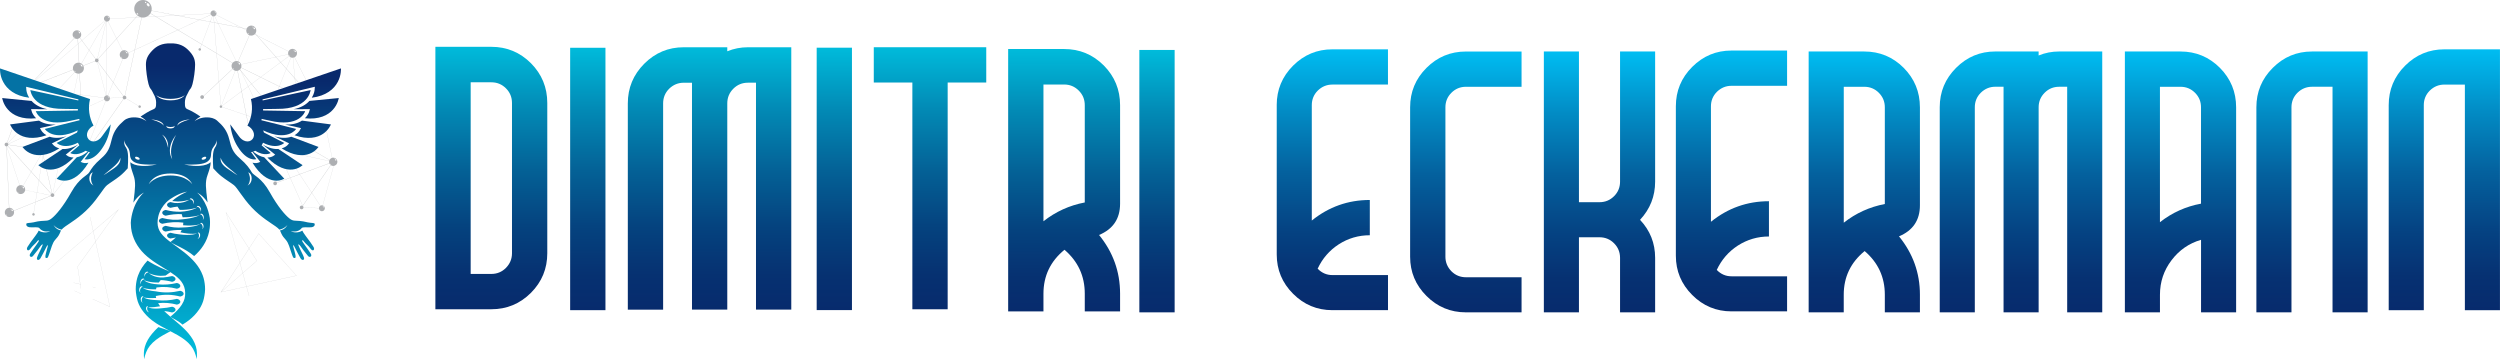 <svg width="242" height="35" viewBox="0 0 242 35" fill="none" xmlns="http://www.w3.org/2000/svg">
<path d="M9.252 27.831L8.977 27.771V27.784L9.249 27.843L9.252 27.831Z" fill="#ADAFB2"/>
<path d="M7.215 28.146V28.158L7.837 28.44V28.428L7.215 28.146Z" fill="#ADAFB2"/>
<path d="M11.492 20.264L9.027 22.362L8.731 21.017L8.719 21.02L9.017 22.371L4.605 26.124H4.623L9.019 22.383L9.24 23.386L7.507 25.804L7.506 25.806L7.766 27.506L7.118 27.364C7.119 27.369 7.12 27.372 7.122 27.377L7.768 27.518L7.837 27.971V27.895L7.78 27.521L7.837 27.533V27.521L7.778 27.509L7.518 25.809L9.244 23.401L10.632 29.693L8.979 28.945V28.958L10.627 29.703L10.645 29.699L9.253 23.388L11.464 20.303L11.492 20.264ZM9.25 23.373L9.03 22.375L11.427 20.335L9.25 23.373Z" fill="#ADAFB2"/>
<path d="M28.708 26.682L25.044 22.609L25.039 22.604L24.106 24.051L21.883 20.57L21.869 20.547L21.862 20.535L23.216 25.431L21.383 28.274L21.367 28.289L21.382 28.286L21.393 28.283L23.856 27.744L24.108 28.657C24.11 28.647 24.11 28.635 24.112 28.624L23.868 27.742L24.905 27.515C24.917 27.508 24.93 27.501 24.943 27.495L23.865 27.73L23.506 26.436L24.865 25.249L24.868 25.245L24.113 24.062L25.041 22.623L28.687 26.675L25.749 27.318H25.805L28.699 26.685L28.709 26.682H28.708ZM21.893 20.607L24.099 24.063L23.224 25.419L21.892 20.608L21.893 20.607ZM23.221 25.447L23.493 26.433L21.415 28.248L23.221 25.448V25.447ZM23.853 27.733L21.408 28.268L23.496 26.444L23.853 27.733ZM24.853 25.244L23.503 26.423L23.23 25.434L24.107 24.073L24.853 25.244Z" fill="#ADAFB2"/>
<path d="M24.94 27.495C24.928 27.502 24.915 27.509 24.902 27.516L25.802 27.319H25.746L24.94 27.496V27.495Z" fill="#ADAFB2"/>
<path d="M31.616 12.673C31.613 12.676 31.609 12.68 31.606 12.683L32.22 15.657L29.173 14.991C29.144 14.991 29.113 14.985 29.082 14.984L32.226 15.67L32.234 15.672L31.616 12.673Z" fill="#ADAFB2"/>
<path d="M31.202 20.043L32.407 15.681L32.397 15.678L31.191 20.04C31.181 20.038 31.173 20.037 31.164 20.037C31.141 20.037 31.12 20.043 31.102 20.054L28.654 16.324C28.65 16.325 28.646 16.326 28.642 16.327L31.092 20.06C31.064 20.08 31.045 20.113 31.042 20.149L29.377 20.075L27.706 16.336C27.701 16.335 27.696 16.334 27.691 16.333L29.368 20.083L29.37 20.086L31.041 20.16C31.042 20.228 31.096 20.283 31.165 20.283C31.233 20.283 31.287 20.227 31.287 20.16C31.287 20.105 31.251 20.06 31.202 20.043V20.043Z" fill="#ADAFB2"/>
<path d="M4.179 14.965C4.175 14.966 4.171 14.966 4.167 14.966L4.043 15.742C4.047 15.74 4.052 15.737 4.056 15.734L4.18 14.965H4.179Z" fill="#ADAFB2"/>
<path d="M5.625 16.253L5.057 18.942L3.588 18.637L3.986 16.154C3.983 16.152 3.979 16.15 3.975 16.148L3.577 18.635L2.162 18.342C2.163 18.335 2.163 18.328 2.163 18.322C2.163 18.279 2.141 18.241 2.107 18.219L3.972 14.984C3.967 14.984 3.963 14.985 3.958 14.985L2.097 18.213C2.08 18.204 2.06 18.199 2.041 18.199C2.029 18.199 2.018 18.201 2.007 18.204L0.607 14.039L2.377 13.215C2.372 13.213 2.366 13.212 2.361 13.21L0.626 14.017L1.688 12.887C1.688 12.887 1.682 12.883 1.679 12.88L0.596 14.031L0.594 14.034L1.996 18.207C1.951 18.226 1.918 18.27 1.918 18.322C1.918 18.389 1.973 18.444 2.041 18.444C2.097 18.444 2.146 18.405 2.159 18.352L3.575 18.645L3.256 20.631C3.251 20.631 3.248 20.629 3.243 20.629C3.175 20.629 3.12 20.684 3.12 20.753C3.12 20.822 3.175 20.875 3.243 20.875C3.311 20.875 3.366 20.82 3.366 20.753C3.366 20.693 3.324 20.644 3.268 20.632L3.586 18.648L5.054 18.953L5.05 18.972L6.237 17.464C6.232 17.464 6.228 17.463 6.223 17.463L5.071 18.925L5.636 16.249C5.632 16.251 5.627 16.252 5.623 16.254L5.625 16.253Z" fill="#ADAFB2"/>
<path d="M29.628 7.749C29.632 7.748 29.635 7.747 29.639 7.745L28.384 5.279C28.421 5.257 28.446 5.218 28.446 5.172C28.446 5.104 28.391 5.049 28.323 5.049C28.277 5.049 28.237 5.075 28.217 5.112L20.767 1.356C20.774 1.341 20.777 1.324 20.777 1.306C20.777 1.238 20.723 1.184 20.655 1.184C20.587 1.184 20.531 1.238 20.531 1.306L10.459 1.824C10.452 1.763 10.4 1.713 10.337 1.713C10.269 1.713 10.214 1.769 10.214 1.836C10.214 1.865 10.224 1.89 10.24 1.912L3.465 7.764C3.469 7.765 3.473 7.766 3.477 7.768L10.248 1.92C10.255 1.929 10.263 1.934 10.271 1.94L7.685 6.498L5.759 8.545C5.763 8.547 5.767 8.548 5.771 8.55L7.68 6.522L7.153 9.02C7.156 9.021 7.159 9.023 7.163 9.024L7.695 6.505L10.282 1.946C10.289 1.95 10.296 1.952 10.303 1.954L9.375 5.877L10.301 9.387C10.258 9.401 10.225 9.436 10.216 9.481L7.415 9.109C7.433 9.116 7.451 9.122 7.47 9.129L10.216 9.494C10.216 9.497 10.215 9.5 10.215 9.503C10.215 9.521 10.218 9.536 10.224 9.55L8.627 10.293C8.627 10.298 8.627 10.302 8.627 10.306L10.229 9.56C10.241 9.585 10.261 9.604 10.286 9.615L8.714 13.563C8.717 13.565 8.72 13.566 8.724 13.568L10.297 9.62C10.31 9.624 10.323 9.627 10.337 9.627C10.404 9.627 10.459 9.572 10.46 9.505L12.055 9.445L13.41 10.263C13.4 10.281 13.395 10.3 13.395 10.322C13.395 10.389 13.45 10.444 13.518 10.444C13.586 10.444 13.641 10.389 13.641 10.322C13.641 10.254 13.586 10.199 13.518 10.199C13.476 10.199 13.438 10.22 13.416 10.254L12.06 9.434H12.058L10.459 9.494C10.455 9.449 10.428 9.411 10.389 9.393L12.014 5.405C12.028 5.41 12.041 5.413 12.055 5.413C12.123 5.413 12.178 5.358 12.178 5.29C12.178 5.273 12.174 5.258 12.168 5.244L20.546 1.365C20.559 1.389 20.58 1.409 20.605 1.421L19.373 4.669C19.361 4.666 19.349 4.663 19.335 4.663C19.268 4.663 19.212 4.718 19.212 4.785C19.212 4.853 19.268 4.909 19.335 4.909C19.402 4.909 19.458 4.854 19.458 4.785C19.458 4.735 19.428 4.692 19.384 4.674L20.617 1.424C20.628 1.428 20.641 1.431 20.655 1.431H20.658L21.371 10.202C21.31 10.21 21.264 10.26 21.264 10.323C21.264 10.39 21.319 10.446 21.387 10.446C21.439 10.446 21.483 10.413 21.501 10.368L24.305 11.315C24.306 11.312 24.308 11.308 24.308 11.304L21.504 10.356C21.507 10.345 21.509 10.335 21.509 10.322C21.509 10.297 21.501 10.274 21.488 10.254L24.026 8.37L24.556 9.478C24.559 9.477 24.563 9.476 24.566 9.474L24.035 8.363L28.228 5.251C28.239 5.266 28.254 5.277 28.272 5.284L26.899 8.68C26.904 8.678 26.908 8.676 26.913 8.675L28.282 5.289C28.295 5.293 28.308 5.296 28.323 5.296C28.324 5.296 28.326 5.296 28.328 5.296L28.583 8.106C28.587 8.104 28.59 8.103 28.594 8.102L28.339 5.294C28.351 5.292 28.362 5.289 28.373 5.285L29.627 7.75L29.628 7.749ZM10.332 9.381C10.325 9.382 10.318 9.383 10.311 9.384L9.386 5.878L10.314 1.958C10.32 1.958 10.325 1.959 10.331 1.96V9.382L10.332 9.381ZM10.378 9.388C10.367 9.385 10.356 9.383 10.343 9.381V1.959C10.359 1.958 10.373 1.955 10.387 1.95L11.995 5.182C11.958 5.203 11.932 5.243 11.932 5.289C11.932 5.338 11.961 5.38 12.003 5.4L10.378 9.388ZM12.164 5.232C12.143 5.193 12.102 5.166 12.055 5.166C12.038 5.166 12.021 5.17 12.005 5.176L10.397 1.943C10.434 1.922 10.46 1.883 10.46 1.837L20.533 1.319C20.534 1.33 20.537 1.342 20.541 1.353L12.163 5.231L12.164 5.232ZM20.761 1.367L28.211 5.123C28.204 5.138 28.201 5.155 28.201 5.173C28.201 5.18 28.201 5.186 28.203 5.193L23.043 6.285L20.713 1.415C20.734 1.404 20.751 1.388 20.762 1.367H20.761ZM21.482 10.244C21.47 10.229 21.456 10.218 21.438 10.21L22.988 6.326L22.977 6.321L21.428 10.206C21.415 10.202 21.401 10.199 21.388 10.199C21.387 10.199 21.385 10.199 21.383 10.199L20.671 1.428C20.681 1.426 20.693 1.424 20.703 1.42L23.031 6.286L22.886 6.317L22.888 6.328L23.036 6.297L24.021 8.358L21.481 10.244L21.482 10.244ZM24.031 8.352L23.048 6.296L28.205 5.204C28.209 5.218 28.214 5.229 28.222 5.241L24.032 8.352H24.031Z" fill="#ADAFB2"/>
<path d="M28.318 4.729C28.08 4.729 27.887 4.921 27.887 5.16C27.887 5.398 28.079 5.59 28.318 5.59C28.556 5.59 28.749 5.397 28.749 5.16C28.749 4.922 28.555 4.729 28.318 4.729ZM28.03 5.429C27.983 5.377 28.021 5.341 28.069 5.394C28.116 5.448 28.076 5.48 28.03 5.429ZM28.432 4.875C28.395 4.849 28.424 4.796 28.469 4.826C28.504 4.85 28.469 4.899 28.432 4.875ZM28.532 5.006C28.445 4.903 28.547 4.828 28.617 4.931C28.69 5.034 28.6 5.085 28.532 5.006Z" fill="#ADAFB2"/>
<path d="M12.021 4.86C11.783 4.86 11.59 5.053 11.59 5.291C11.59 5.53 11.783 5.722 12.021 5.722C12.259 5.722 12.452 5.529 12.452 5.291C12.452 5.054 12.259 4.86 12.021 4.86ZM11.733 5.561C11.686 5.508 11.725 5.472 11.771 5.525C11.818 5.579 11.778 5.612 11.733 5.561ZM12.134 5.006C12.096 4.981 12.127 4.927 12.172 4.958C12.207 4.982 12.172 5.032 12.134 5.006ZM12.235 5.138C12.146 5.035 12.249 4.96 12.32 5.062C12.392 5.166 12.303 5.216 12.235 5.138Z" fill="#ADAFB2"/>
<path d="M2.005 17.924C1.768 17.924 1.574 18.116 1.574 18.355C1.574 18.593 1.767 18.784 2.005 18.784C2.244 18.784 2.436 18.591 2.436 18.355C2.436 18.118 2.243 17.924 2.005 17.924ZM1.717 18.624C1.67 18.571 1.709 18.535 1.756 18.589C1.803 18.643 1.763 18.675 1.717 18.624ZM2.119 18.069C2.081 18.044 2.111 17.99 2.157 18.021C2.192 18.044 2.157 18.094 2.119 18.069ZM2.219 18.201C2.131 18.098 2.234 18.022 2.304 18.125C2.376 18.228 2.287 18.279 2.219 18.201Z" fill="#ADAFB2"/>
<path d="M31.156 19.87C30.997 19.87 30.867 19.999 30.867 20.16C30.867 20.32 30.997 20.449 31.156 20.449C31.315 20.449 31.446 20.319 31.446 20.16C31.446 20 31.316 19.87 31.156 19.87ZM30.963 20.341C30.932 20.305 30.958 20.28 30.989 20.317C31.021 20.353 30.994 20.375 30.963 20.341ZM31.233 19.967C31.207 19.95 31.228 19.914 31.259 19.935C31.282 19.951 31.259 19.985 31.233 19.967ZM31.301 20.056C31.241 19.987 31.31 19.936 31.358 20.005C31.407 20.075 31.347 20.11 31.301 20.056Z" fill="#ADAFB2"/>
<path d="M20.668 1.01C20.509 1.01 20.379 1.139 20.379 1.299C20.379 1.459 20.509 1.588 20.668 1.588C20.828 1.588 20.959 1.459 20.959 1.299C20.959 1.139 20.829 1.01 20.668 1.01ZM20.475 1.481C20.444 1.445 20.469 1.42 20.501 1.457C20.532 1.493 20.506 1.515 20.475 1.481ZM20.745 1.108C20.72 1.091 20.739 1.054 20.771 1.076C20.794 1.091 20.771 1.125 20.745 1.108ZM20.812 1.197C20.753 1.127 20.823 1.078 20.87 1.146C20.918 1.215 20.858 1.25 20.812 1.197Z" fill="#ADAFB2"/>
<path d="M10.352 1.511C10.192 1.511 10.062 1.641 10.062 1.801C10.062 1.961 10.192 2.091 10.352 2.091C10.512 2.091 10.642 1.961 10.642 1.801C10.642 1.641 10.512 1.511 10.352 1.511ZM10.158 1.983C10.127 1.948 10.152 1.922 10.184 1.958C10.216 1.994 10.189 2.016 10.158 1.983ZM10.428 1.61C10.403 1.592 10.423 1.556 10.454 1.577C10.477 1.593 10.454 1.626 10.428 1.61ZM10.496 1.698C10.437 1.629 10.505 1.578 10.553 1.646C10.601 1.716 10.542 1.751 10.496 1.698Z" fill="#ADAFB2"/>
<path d="M10.352 9.81C10.512 9.81 10.642 9.68 10.642 9.52C10.642 9.36 10.512 9.23 10.352 9.23C10.192 9.23 10.062 9.36 10.062 9.52C10.062 9.68 10.192 9.81 10.352 9.81ZM10.553 9.366C10.601 9.436 10.542 9.47 10.496 9.417C10.437 9.348 10.505 9.298 10.553 9.366ZM10.454 9.296C10.477 9.312 10.454 9.345 10.429 9.328C10.404 9.312 10.424 9.275 10.454 9.296ZM10.184 9.677C10.216 9.713 10.189 9.736 10.158 9.701C10.127 9.666 10.152 9.642 10.184 9.677Z" fill="#ADAFB2"/>
<path d="M32.225 15.501C32.163 15.501 32.107 15.533 32.075 15.582L30.428 14.629C30.423 14.633 30.417 14.638 30.411 14.642L32.066 15.599C32.054 15.623 32.046 15.651 32.046 15.68C32.046 15.698 32.049 15.716 32.054 15.732L26.794 17.675C26.777 17.64 26.75 17.611 26.715 17.594L26.789 17.464H26.767L26.696 17.586C26.677 17.579 26.655 17.574 26.633 17.574C26.534 17.574 26.453 17.654 26.453 17.753C26.453 17.853 26.534 17.933 26.633 17.933C26.732 17.933 26.812 17.853 26.812 17.753C26.812 17.732 26.808 17.712 26.801 17.693L32.06 15.751C32.072 15.779 32.091 15.803 32.115 15.821L29.289 19.928C29.261 19.912 29.23 19.901 29.196 19.901C29.096 19.901 29.016 19.982 29.016 20.08C29.016 20.179 29.096 20.26 29.196 20.26C29.295 20.26 29.375 20.18 29.375 20.08C29.375 20.023 29.348 19.972 29.305 19.94L32.131 15.833C32.158 15.849 32.19 15.859 32.224 15.859C32.323 15.859 32.404 15.779 32.404 15.68C32.404 15.581 32.323 15.501 32.224 15.501L32.225 15.501Z" fill="#ADAFB2"/>
<path d="M5.028 18.719C5.004 18.726 4.983 18.737 4.965 18.752L0.752 14.114C0.776 14.089 0.793 14.058 0.8 14.023L2.2 14.223C2.191 14.212 2.187 14.206 2.184 14.201L0.802 14.003C0.802 13.998 0.803 13.993 0.803 13.988C0.803 13.913 0.759 13.85 0.695 13.823L1.211 12.416C1.206 12.41 1.201 12.403 1.197 12.397L0.677 13.817C0.66 13.812 0.642 13.808 0.624 13.808C0.526 13.808 0.445 13.889 0.445 13.988C0.445 14.087 0.525 14.166 0.622 14.167L0.885 20.395C0.794 20.404 0.722 20.479 0.722 20.573C0.722 20.672 0.803 20.752 0.902 20.752C1.001 20.752 1.081 20.672 1.081 20.573C1.081 20.553 1.077 20.533 1.071 20.515L4.916 18.967C4.945 19.027 5.007 19.07 5.079 19.07C5.177 19.07 5.259 18.989 5.259 18.891C5.259 18.792 5.178 18.712 5.079 18.712C5.068 18.712 5.058 18.713 5.048 18.715L4.494 16.349C4.488 16.348 4.481 16.348 4.474 16.346L5.029 18.719H5.028ZM4.898 18.89C4.898 18.911 4.902 18.93 4.908 18.948L1.063 20.498C1.034 20.436 0.974 20.395 0.903 20.394L0.641 14.166C0.677 14.163 0.709 14.149 0.736 14.127L4.949 18.765C4.917 18.798 4.897 18.842 4.897 18.891L4.898 18.89Z" fill="#ADAFB2"/>
<path d="M4.172 14.966C4.165 14.967 4.159 14.967 4.152 14.968L4.295 15.576C4.3 15.572 4.306 15.568 4.312 15.564L4.172 14.966Z" fill="#ADAFB2"/>
<path d="M24.373 3.059C24.416 3.059 24.454 3.044 24.484 3.02L28.896 7.999C28.902 7.997 28.909 7.994 28.916 7.992L24.498 3.008C24.531 2.975 24.552 2.93 24.552 2.881C24.552 2.782 24.472 2.701 24.372 2.701C24.288 2.701 24.218 2.759 24.198 2.838L14.062 0.911C14.063 0.903 14.064 0.895 14.064 0.887C14.064 0.787 13.984 0.708 13.885 0.708C13.786 0.708 13.706 0.787 13.706 0.887C13.706 0.936 13.726 0.98 13.758 1.013L9.48 5.709C9.449 5.684 9.409 5.669 9.366 5.669C9.329 5.669 9.296 5.68 9.267 5.699L7.622 3.501C7.662 3.468 7.687 3.419 7.687 3.363C7.687 3.264 7.607 3.184 7.508 3.184C7.41 3.184 7.329 3.264 7.329 3.363C7.329 3.411 7.348 3.454 7.378 3.486L3.348 7.724C3.355 7.726 3.361 7.729 3.368 7.731L7.392 3.499C7.423 3.526 7.464 3.542 7.508 3.542L7.653 6.327C7.57 6.343 7.508 6.415 7.508 6.503C7.508 6.523 7.512 6.543 7.518 6.56L3.989 7.943C3.998 7.946 4.008 7.95 4.018 7.953L7.525 6.578C7.551 6.635 7.607 6.675 7.671 6.68L7.805 9.243C7.812 9.246 7.819 9.248 7.825 9.25L7.69 6.681C7.788 6.679 7.866 6.599 7.866 6.502C7.866 6.483 7.863 6.465 7.857 6.448L9.203 5.921C9.231 5.982 9.293 6.026 9.366 6.026C9.402 6.026 9.437 6.014 9.465 5.996L11.938 9.301C11.899 9.334 11.873 9.383 11.873 9.438C11.873 9.494 11.9 9.546 11.942 9.579L9.09 13.657C9.098 13.657 9.107 13.655 9.115 13.655L11.958 9.59C11.985 9.608 12.017 9.618 12.052 9.618C12.151 9.618 12.231 9.538 12.231 9.438C12.231 9.356 12.175 9.287 12.099 9.266L13.856 1.062C13.866 1.063 13.874 1.064 13.884 1.064C13.946 1.064 14 1.033 14.032 0.986L22.726 6.238C22.712 6.264 22.704 6.291 22.704 6.322C22.704 6.366 22.721 6.405 22.747 6.437L19.706 9.283C19.673 9.242 19.623 9.216 19.568 9.216C19.469 9.216 19.388 9.296 19.388 9.396C19.388 9.495 19.469 9.575 19.568 9.575C19.667 9.575 19.748 9.495 19.748 9.396C19.748 9.359 19.737 9.326 19.718 9.298L22.761 6.451C22.793 6.482 22.837 6.501 22.885 6.501C22.894 6.501 22.903 6.499 22.911 6.498L24.019 12.05C24.024 12.041 24.029 12.031 24.034 12.022L22.929 6.495C22.951 6.489 22.972 6.48 22.99 6.467L25.24 9.242C25.247 9.24 25.253 9.238 25.26 9.236L23.005 6.454C23.019 6.441 23.031 6.426 23.041 6.409L27.338 8.527C27.346 8.525 27.355 8.521 27.364 8.519L23.05 6.392C23.059 6.37 23.064 6.347 23.064 6.322C23.064 6.251 23.024 6.191 22.964 6.161L24.31 3.046C24.33 3.053 24.351 3.057 24.372 3.057L24.373 3.059ZM9.188 5.847C9.188 5.867 9.193 5.885 9.198 5.903L7.853 6.43C7.825 6.367 7.762 6.323 7.689 6.323C7.684 6.323 7.679 6.324 7.674 6.324L7.529 3.541C7.558 3.537 7.586 3.527 7.609 3.512L9.253 5.71C9.214 5.743 9.188 5.792 9.188 5.847ZM12.082 9.263C12.073 9.262 12.064 9.26 12.054 9.26C12.017 9.26 11.983 9.271 11.954 9.29L9.482 5.984C9.521 5.951 9.547 5.902 9.547 5.847C9.547 5.798 9.527 5.753 9.494 5.721L13.773 1.024C13.792 1.04 13.814 1.052 13.839 1.058L12.081 9.263H12.082ZM22.948 6.156C22.929 6.149 22.908 6.143 22.886 6.143C22.825 6.143 22.77 6.175 22.738 6.223L14.045 0.97C14.052 0.957 14.057 0.943 14.061 0.928L24.197 2.856C24.195 2.864 24.194 2.871 24.194 2.879C24.194 2.95 24.235 3.01 24.294 3.04L22.949 6.156H22.948Z" fill="#ADAFB2"/>
<path d="M13.841 0C13.372 0 12.992 0.38 12.992 0.848C12.992 1.316 13.372 1.696 13.841 1.696C14.309 1.696 14.688 1.316 14.688 0.848C14.688 0.379 14.309 0 13.841 0ZM13.274 1.379C13.181 1.276 13.257 1.204 13.349 1.31C13.441 1.416 13.363 1.479 13.274 1.379ZM14.065 0.287C13.99 0.236 14.049 0.131 14.139 0.192C14.207 0.239 14.139 0.338 14.065 0.287ZM14.262 0.547C14.089 0.344 14.29 0.197 14.429 0.397C14.571 0.602 14.396 0.702 14.262 0.547Z" fill="#ADAFB2"/>
<path d="M24.323 2.478C24.056 2.478 23.84 2.695 23.84 2.962C23.84 3.23 24.056 3.446 24.323 3.446C24.59 3.446 24.807 3.229 24.807 2.962C24.807 2.695 24.59 2.478 24.323 2.478ZM24 3.265C23.948 3.206 23.991 3.165 24.043 3.225C24.096 3.285 24.051 3.322 24 3.265ZM24.451 2.642C24.408 2.613 24.442 2.553 24.494 2.588C24.533 2.614 24.494 2.67 24.451 2.642ZM24.564 2.789C24.465 2.674 24.58 2.589 24.659 2.705C24.741 2.821 24.641 2.878 24.564 2.789Z" fill="#ADAFB2"/>
<path d="M22.892 6.864C23.156 6.864 23.37 6.65 23.37 6.385C23.37 6.121 23.156 5.908 22.892 5.908C22.628 5.908 22.414 6.122 22.414 6.385C22.414 6.649 22.628 6.864 22.892 6.864ZM23.224 6.132C23.304 6.247 23.204 6.304 23.13 6.215C23.032 6.101 23.146 6.018 23.224 6.132ZM23.06 6.017C23.099 6.042 23.06 6.099 23.019 6.07C22.977 6.042 23.01 5.982 23.06 6.017ZM22.615 6.646C22.667 6.706 22.623 6.742 22.573 6.686C22.521 6.628 22.562 6.587 22.615 6.646Z" fill="#ADAFB2"/>
<path d="M32.258 15.263C32.037 15.263 31.859 15.441 31.859 15.662C31.859 15.883 32.037 16.061 32.258 16.061C32.479 16.061 32.657 15.882 32.657 15.662C32.657 15.442 32.478 15.263 32.258 15.263ZM31.991 15.911C31.948 15.862 31.983 15.829 32.027 15.878C32.07 15.928 32.033 15.958 31.991 15.911ZM32.363 15.398C32.328 15.374 32.356 15.325 32.398 15.354C32.431 15.376 32.398 15.422 32.363 15.398ZM32.456 15.519C32.375 15.424 32.469 15.355 32.535 15.449C32.601 15.546 32.519 15.593 32.456 15.519Z" fill="#ADAFB2"/>
<path d="M7.591 7.13C7.885 7.13 8.123 6.893 8.123 6.598C8.123 6.304 7.885 6.067 7.591 6.067C7.297 6.067 7.059 6.305 7.059 6.598C7.059 6.891 7.297 7.13 7.591 7.13ZM7.959 6.315C8.048 6.443 7.938 6.507 7.855 6.409C7.745 6.282 7.872 6.189 7.959 6.315ZM7.778 6.187C7.821 6.216 7.778 6.279 7.731 6.247C7.685 6.215 7.722 6.149 7.778 6.187ZM7.283 6.887C7.34 6.954 7.291 6.994 7.235 6.931C7.177 6.866 7.225 6.821 7.283 6.887Z" fill="#ADAFB2"/>
<path d="M7.445 2.933C7.215 2.933 7.027 3.119 7.027 3.35C7.027 3.58 7.214 3.767 7.445 3.767C7.676 3.767 7.862 3.58 7.862 3.35C7.862 3.119 7.675 2.933 7.445 2.933ZM7.166 3.611C7.121 3.56 7.158 3.525 7.203 3.577C7.249 3.629 7.21 3.66 7.166 3.611ZM7.555 3.074C7.519 3.049 7.548 2.998 7.592 3.027C7.626 3.05 7.592 3.098 7.555 3.074ZM7.652 3.201C7.567 3.101 7.666 3.029 7.734 3.128C7.804 3.228 7.718 3.277 7.652 3.201Z" fill="#ADAFB2"/>
<path d="M0.913 20.112C0.666 20.112 0.465 20.313 0.465 20.56C0.465 20.807 0.666 21.009 0.913 21.009C1.161 21.009 1.361 20.808 1.361 20.56C1.361 20.312 1.161 20.112 0.913 20.112ZM0.614 20.841C0.565 20.786 0.605 20.748 0.654 20.804C0.703 20.86 0.661 20.893 0.614 20.841ZM1.031 20.264C0.992 20.238 1.024 20.182 1.071 20.215C1.107 20.239 1.071 20.291 1.031 20.264ZM1.136 20.4C1.044 20.293 1.151 20.215 1.224 20.322C1.299 20.43 1.207 20.483 1.136 20.4Z" fill="#ADAFB2"/>
<path d="M24.508 14.677C24.578 14.656 24.648 14.629 24.717 14.596C25.642 15.184 26.212 14.808 26.201 14.812C25.909 14.565 25.617 14.318 25.325 14.071C25.381 13.989 25.428 13.904 25.467 13.816C26.84 14.524 27.531 13.831 27.513 13.834C26.858 13.499 26.204 13.164 25.55 12.827C25.531 12.756 25.506 12.687 25.477 12.62C27.817 13.749 28.689 12.497 28.658 12.478C27.54 12.198 26.42 11.918 25.302 11.638C25.314 11.595 25.324 11.553 25.335 11.51C25.748 11.6 26.034 11.662 26.108 11.678C27.488 12.011 28.377 11.829 28.89 11.508C29.389 11.207 29.537 10.776 29.543 10.762C28.182 10.739 26.821 10.717 25.46 10.694C25.463 10.65 25.466 10.606 25.468 10.561C26.21 10.55 26.765 10.541 26.862 10.54C28.293 10.552 29.139 10.139 29.578 9.672C30.011 9.229 30.064 8.735 30.067 8.72C28.52 9.054 26.974 9.389 25.427 9.723C25.423 9.689 25.418 9.656 25.412 9.622C27.101 9.214 28.789 8.807 30.477 8.399C30.471 8.507 30.463 8.614 30.452 8.72C30.449 8.751 30.416 9.077 30.182 9.458C31.569 9.289 32.338 8.615 32.69 7.94C33.054 7.272 33.002 6.605 33.003 6.622C30.447 7.493 24.515 9.514 24.291 9.59C24.508 10.481 24.371 11.393 23.951 12.157C24.51 12.446 24.773 13.059 24.442 13.466C24.109 13.87 23.476 13.708 23.118 13.174C22.84 12.794 22.563 12.414 22.285 12.034C22.384 12.883 22.651 13.638 22.996 14.176C23.936 15.715 24.831 15.413 24.811 15.408C24.641 15.179 24.471 14.95 24.301 14.722C24.345 14.715 24.39 14.707 24.434 14.697C24.688 15.02 24.941 15.345 25.195 15.67C25.129 15.697 25.063 15.724 24.996 15.75C24.98 15.755 24.771 15.833 24.442 15.752C25.17 16.957 25.944 17.395 26.534 17.473C27.106 17.557 27.506 17.304 27.52 17.297C26.871 16.606 26.222 15.915 25.572 15.224C25.271 15.168 24.908 15.008 24.507 14.677H24.508Z" fill="url(#paint0_linear_5234_6846)"/>
<path d="M28.406 10.574C28.939 10.57 29.471 10.566 30.003 10.563C29.976 10.657 29.947 10.751 29.917 10.844C29.908 10.87 29.813 11.155 29.514 11.447C30.887 11.597 31.757 11.15 32.23 10.614C32.712 10.087 32.797 9.474 32.795 9.49C31.847 9.584 30.898 9.677 29.95 9.77C29.641 10.115 29.145 10.431 28.406 10.574Z" fill="url(#paint1_linear_5234_6846)"/>
<path d="M29.23 11.675C28.868 11.917 28.332 12.091 27.594 12.053C28.108 12.168 28.623 12.285 29.137 12.401C29.094 12.48 29.049 12.559 29.004 12.636C28.99 12.658 28.848 12.895 28.51 13.092C29.805 13.548 30.723 13.333 31.279 12.948C31.84 12.572 32.038 12.028 32.033 12.044C31.099 11.921 30.165 11.798 29.231 11.675H29.23Z" fill="url(#paint2_linear_5234_6846)"/>
<path d="M26.562 13.19C27.037 13.419 27.511 13.648 27.984 13.877C27.929 13.941 27.873 14.002 27.817 14.062C27.8 14.08 27.623 14.264 27.268 14.365C28.428 15.105 29.344 15.12 29.945 14.891C30.549 14.672 30.837 14.209 30.83 14.224C29.953 13.894 29.075 13.564 28.197 13.235C27.806 13.371 27.264 13.403 26.562 13.19Z" fill="url(#paint3_linear_5234_6846)"/>
<path d="M25.403 13.973C25.815 14.305 26.227 14.637 26.638 14.97C26.576 15.015 26.512 15.059 26.449 15.102C26.432 15.113 26.234 15.245 25.882 15.252C26.851 16.245 27.718 16.48 28.33 16.407C28.924 16.346 29.279 15.996 29.29 15.986C28.509 15.464 27.727 14.943 26.945 14.422C26.551 14.453 26.031 14.348 25.402 13.973L25.403 13.973Z" fill="url(#paint4_linear_5234_6846)"/>
<path d="M8.497 14.677C8.426 14.656 8.356 14.629 8.288 14.596C7.363 15.185 6.792 14.808 6.803 14.812C7.095 14.565 7.387 14.318 7.679 14.071C7.624 13.989 7.576 13.904 7.538 13.816C6.165 14.525 5.475 13.832 5.492 13.835C6.146 13.499 6.801 13.164 7.455 12.828C7.473 12.757 7.498 12.687 7.528 12.62C5.188 13.75 4.316 12.497 4.346 12.478C5.465 12.199 6.584 11.919 7.703 11.638C7.691 11.595 7.681 11.553 7.67 11.511C7.257 11.6 6.971 11.662 6.896 11.678C5.517 12.012 4.627 11.829 4.115 11.508C3.615 11.207 3.468 10.776 3.462 10.762C4.823 10.739 6.183 10.717 7.545 10.695C7.542 10.65 7.539 10.606 7.538 10.561C6.795 10.55 6.241 10.542 6.143 10.54C4.712 10.552 3.867 10.139 3.427 9.673C2.994 9.23 2.94 8.736 2.938 8.72C4.485 9.054 6.032 9.389 7.578 9.723C7.583 9.69 7.588 9.656 7.593 9.622C5.904 9.215 4.216 8.807 2.528 8.399C2.535 8.507 2.542 8.614 2.553 8.72C2.556 8.751 2.589 9.077 2.824 9.459C1.436 9.29 0.668 8.615 0.315 7.94C-0.049 7.273 0.003 6.605 0.002 6.622C2.558 7.493 8.49 9.514 8.714 9.59C8.497 10.481 8.634 11.393 9.053 12.158C8.494 12.446 8.232 13.059 8.562 13.466C8.895 13.871 9.529 13.708 9.886 13.174C10.164 12.794 10.441 12.414 10.719 12.034C10.62 12.884 10.353 13.638 10.008 14.176C9.068 15.715 8.173 15.413 8.193 15.408C8.363 15.18 8.533 14.95 8.703 14.722C8.658 14.716 8.613 14.707 8.569 14.697C8.316 15.021 8.062 15.346 7.809 15.67C7.875 15.697 7.941 15.724 8.008 15.75C8.024 15.755 8.232 15.834 8.561 15.752C7.833 16.958 7.06 17.396 6.468 17.473C5.897 17.557 5.497 17.305 5.484 17.298C6.133 16.607 6.782 15.915 7.431 15.224C7.732 15.168 8.095 15.009 8.496 14.677H8.497Z" fill="url(#paint5_linear_5234_6846)"/>
<path d="M4.601 10.574C4.068 10.57 3.536 10.567 3.003 10.563C3.031 10.657 3.06 10.751 3.09 10.844C3.099 10.871 3.194 11.156 3.492 11.448C2.119 11.597 1.249 11.15 0.776 10.614C0.295 10.088 0.209 9.474 0.211 9.491C1.159 9.584 2.108 9.677 3.057 9.771C3.366 10.116 3.861 10.431 4.601 10.574Z" fill="url(#paint6_linear_5234_6846)"/>
<path d="M3.775 11.675C4.138 11.917 4.674 12.091 5.412 12.053C4.898 12.169 4.383 12.285 3.869 12.401C3.913 12.481 3.957 12.559 4.002 12.636C4.016 12.659 4.158 12.896 4.496 13.093C3.201 13.548 2.283 13.333 1.727 12.948C1.166 12.572 0.967 12.028 0.973 12.044C1.907 11.921 2.841 11.798 3.775 11.675Z" fill="url(#paint7_linear_5234_6846)"/>
<path d="M6.443 13.19C5.969 13.419 5.496 13.648 5.021 13.878C5.076 13.941 5.133 14.002 5.189 14.062C5.206 14.08 5.383 14.264 5.738 14.366C4.578 15.105 3.662 15.12 3.061 14.891C2.457 14.672 2.168 14.21 2.176 14.225C3.054 13.895 3.932 13.565 4.809 13.235C5.199 13.371 5.742 13.404 6.443 13.19Z" fill="url(#paint8_linear_5234_6846)"/>
<path d="M7.599 13.973C7.187 14.305 6.775 14.638 6.364 14.97C6.426 15.016 6.489 15.059 6.553 15.102C6.57 15.114 6.768 15.245 7.12 15.252C6.151 16.245 5.284 16.48 4.672 16.407C4.078 16.346 3.723 15.996 3.711 15.986C4.493 15.464 5.274 14.943 6.056 14.422C6.45 14.454 6.971 14.349 7.599 13.974V13.973Z" fill="url(#paint9_linear_5234_6846)"/>
<path d="M30.012 21.559C29.617 21.517 29.551 21.439 29.036 21.391C28.521 21.343 28.366 21.428 27.995 21.128C27.624 20.829 26.917 20.051 26.116 18.614C25.313 17.178 24.559 17.011 24.368 16.675C24.176 16.34 23.889 15.909 23.207 15.323C22.524 14.736 22.39 14.29 22.186 13.464C21.983 12.638 21.561 12.15 21.011 11.672C20.46 11.194 19.556 11.409 19.556 11.409C19.111 11.503 18.824 11.746 18.824 11.746C18.824 11.746 19.032 11.474 19.405 11.288C19.292 11.207 19.103 11.08 18.79 10.894C18.574 10.766 18.371 10.668 18.197 10.593C18.197 10.593 18.169 10.581 18.155 10.575C17.968 10.491 17.886 10.405 17.898 9.912C17.91 9.385 18.155 9.122 18.263 8.858C18.371 8.595 18.503 8.643 18.634 8.14C18.766 7.637 18.886 6.799 18.886 6.261C18.886 5.723 18.712 5.357 18.281 4.902C17.85 4.447 17.322 4.175 16.506 4.2C15.689 4.176 15.161 4.447 14.73 4.902C14.299 5.357 14.125 5.722 14.125 6.261C14.125 6.8 14.245 7.637 14.377 8.14C14.508 8.643 14.64 8.595 14.748 8.858C14.856 9.122 15.101 9.385 15.113 9.912C15.124 10.405 15.042 10.49 14.855 10.575C14.842 10.581 14.813 10.593 14.813 10.593C14.639 10.668 14.437 10.765 14.221 10.894C13.908 11.08 13.718 11.207 13.606 11.288C13.979 11.474 14.187 11.746 14.187 11.746C14.187 11.746 13.899 11.503 13.455 11.409C13.455 11.409 12.55 11.193 12 11.672C11.449 12.15 11.028 12.639 10.824 13.464C10.621 14.29 10.486 14.736 9.804 15.323C9.121 15.909 8.834 16.34 8.643 16.675C8.451 17.011 7.697 17.178 6.895 18.614C6.093 20.051 5.387 20.829 5.016 21.128C4.645 21.428 4.49 21.343 3.975 21.391C3.46 21.439 3.394 21.517 2.999 21.559C2.604 21.601 2.532 21.589 2.544 21.745C2.556 21.901 2.712 22.032 3.149 22.008C3.586 21.985 3.753 22.021 3.795 22.063C3.796 22.064 3.798 22.067 3.8 22.068C4.195 22.588 4.854 22.362 4.854 22.362C4.644 22.532 4.096 22.563 3.747 22.323C3.692 22.445 3.594 22.609 3.43 22.823C3.058 23.307 2.825 23.637 2.663 23.9C2.502 24.163 2.717 24.397 2.939 24.085C3.16 23.774 3.37 23.642 3.525 23.451C3.681 23.259 3.693 23.223 3.746 23.265C3.8 23.307 3.723 23.427 3.507 23.72C3.291 24.013 3.094 24.288 2.926 24.558C2.758 24.826 3.046 24.983 3.207 24.761C3.369 24.54 3.614 24.276 3.794 24.007C3.974 23.737 4.087 23.636 4.123 23.654C4.159 23.672 4.111 23.785 3.961 24.108C3.811 24.432 3.68 24.653 3.59 24.916C3.5 25.18 3.758 25.276 3.925 24.988C4.093 24.701 4.296 24.294 4.398 24.09C4.5 23.887 4.571 23.731 4.619 23.737C4.667 23.743 4.589 23.959 4.5 24.312C4.41 24.665 4.326 24.946 4.458 24.971C4.589 24.994 4.626 24.989 4.763 24.581C4.901 24.174 4.961 23.989 5.026 23.797C5.092 23.606 5.199 23.367 5.355 23.199C5.511 23.031 5.672 22.846 5.787 22.582C5.835 22.472 5.861 22.391 5.908 22.311C5.396 22.226 5.19 21.786 5.19 21.786C5.19 21.786 5.474 22.146 5.968 22.226C6.037 22.14 6.145 22.044 6.337 21.906C6.78 21.589 7.744 21.032 8.642 20.081C9.54 19.129 10.02 18.191 10.366 17.921C10.711 17.652 11.12 17.423 11.605 17.037C11.874 16.823 12.163 16.52 12.366 16.292C12.409 15.53 12.467 14.649 12.188 14.272C11.931 13.923 12.05 13.598 12.069 13.55C12.055 13.587 11.999 13.796 12.323 14.2C12.527 14.455 12.572 14.719 12.589 15.055C12.655 15.735 13.32 15.87 13.993 15.915C14.666 15.96 15.169 15.915 15.169 15.915C15.169 15.915 14.505 16.103 13.706 16.058C13.149 16.027 12.785 15.87 12.614 15.701C12.62 15.789 12.627 15.881 12.637 15.977C12.637 15.977 12.682 16.3 12.924 16.965C13.166 17.629 13.077 18.258 12.943 19.353C12.931 19.444 12.92 19.531 12.908 19.617C13.384 18.88 13.928 18.645 13.928 18.645C13.928 18.645 12.935 19.419 12.685 21.264C12.676 21.365 12.668 21.466 12.661 21.57C12.661 21.738 12.671 21.905 12.69 22.071C12.806 23.043 13.277 23.903 13.974 24.583C14.675 25.265 15.541 25.735 16.36 26.256C16.385 26.271 16.41 26.288 16.435 26.304C16.018 26.105 15.152 25.796 14.281 25.224C13.891 25.644 13.564 26.117 13.364 26.665C13.239 27.003 13.178 27.354 13.148 27.712C13.113 28.115 13.175 28.52 13.26 28.913C13.339 29.273 13.508 29.644 13.713 29.95C13.986 30.356 14.32 30.704 14.707 31.003C15.258 31.428 15.879 31.741 16.495 32.062C16.486 32.059 16.104 31.897 15.332 31.665C15.116 31.866 14.91 32.076 14.721 32.305C14.419 32.671 14.166 33.079 14.03 33.536C13.909 33.943 13.903 34.348 13.952 34.767C14.052 34.295 14.2 33.857 14.506 33.474C14.855 33.038 15.316 32.717 15.797 32.441C16.026 32.309 16.261 32.186 16.495 32.063C16.731 32.185 16.965 32.309 17.194 32.441C17.675 32.717 18.136 33.038 18.486 33.474C18.792 33.857 18.941 34.295 19.04 34.767C19.088 34.348 19.082 33.944 18.961 33.536C18.825 33.079 18.572 32.671 18.27 32.305C17.754 31.68 17.107 31.188 16.496 30.661C16.843 30.9 17.245 31.038 17.667 31.422C17.879 31.293 18.086 31.155 18.284 31.003C18.671 30.704 19.005 30.356 19.278 29.95C19.483 29.644 19.652 29.274 19.731 28.913C19.816 28.52 19.878 28.115 19.843 27.712C19.813 27.354 19.752 27.003 19.627 26.665C19.29 25.744 18.597 25.032 17.844 24.432C17.444 24.113 17.023 23.822 16.613 23.516C16.575 23.486 16.535 23.457 16.495 23.427C16.927 23.722 17.902 24.044 18.794 24.787C18.869 24.721 18.944 24.652 19.016 24.582C19.713 23.902 20.184 23.043 20.3 22.07C20.32 21.904 20.329 21.737 20.329 21.57C20.329 21.57 20.332 21.29 20.311 21.157C20.308 21.127 20.304 21.098 20.3 21.067C20.01 19.363 19.088 18.645 19.088 18.645C19.088 18.645 19.624 18.875 20.096 19.598C20.086 19.518 20.075 19.437 20.065 19.353C19.931 18.258 19.84 17.629 20.083 16.965C20.325 16.3 20.37 15.977 20.37 15.977C20.38 15.88 20.388 15.788 20.393 15.701C20.223 15.869 19.858 16.027 19.302 16.058C18.503 16.103 17.839 15.915 17.839 15.915C17.839 15.915 18.342 15.96 19.015 15.915C19.688 15.87 20.352 15.735 20.419 15.055C20.436 14.719 20.481 14.455 20.685 14.2C21.009 13.796 20.953 13.588 20.939 13.55C20.958 13.598 21.077 13.923 20.819 14.272C20.541 14.649 20.599 15.531 20.642 16.292C20.845 16.52 21.134 16.823 21.403 17.037C21.888 17.423 22.296 17.652 22.642 17.921C22.988 18.191 23.468 19.129 24.366 20.081C25.264 21.032 26.227 21.589 26.67 21.906C26.863 22.044 26.971 22.14 27.04 22.226C27.533 22.146 27.818 21.786 27.818 21.786C27.818 21.786 27.612 22.226 27.1 22.311C27.147 22.392 27.173 22.472 27.221 22.582C27.335 22.846 27.496 23.031 27.652 23.199C27.808 23.367 27.916 23.606 27.982 23.797C28.047 23.989 28.107 24.174 28.245 24.581C28.383 24.988 28.419 24.994 28.55 24.971C28.682 24.947 28.598 24.665 28.508 24.312C28.419 23.959 28.34 23.743 28.389 23.737C28.437 23.731 28.508 23.887 28.61 24.09C28.712 24.294 28.915 24.701 29.083 24.988C29.251 25.275 29.508 25.18 29.418 24.916C29.328 24.653 29.197 24.432 29.047 24.108C28.898 23.785 28.85 23.672 28.886 23.654C28.922 23.636 29.035 23.737 29.215 24.007C29.394 24.276 29.64 24.54 29.802 24.761C29.963 24.983 30.251 24.826 30.083 24.558C29.915 24.288 29.718 24.013 29.503 23.72C29.288 23.427 29.21 23.307 29.263 23.265C29.317 23.223 29.329 23.259 29.485 23.451C29.641 23.642 29.85 23.774 30.071 24.085C30.293 24.397 30.508 24.163 30.346 23.9C30.185 23.637 29.951 23.307 29.58 22.823C29.417 22.609 29.318 22.445 29.263 22.323C28.915 22.563 28.367 22.532 28.156 22.362C28.156 22.362 28.815 22.587 29.211 22.068C29.212 22.067 29.213 22.065 29.215 22.063C29.257 22.021 29.425 21.985 29.861 22.008C30.298 22.033 30.454 21.901 30.466 21.745C30.478 21.589 30.406 21.601 30.011 21.559H30.012ZM8.648 17.279C8.642 16.795 8.974 16.678 8.974 16.678C8.974 16.678 8.792 17.018 8.816 17.357C8.847 17.811 9.049 17.956 9.049 17.956C9.049 17.956 8.654 17.806 8.648 17.279ZM11.075 16.265C10.482 16.687 10.025 16.965 10.025 16.965C10.025 16.965 10.123 16.857 10.886 16.238C11.649 15.618 11.634 15.262 11.634 15.262C11.691 15.445 11.667 15.842 11.075 16.264L11.075 16.265ZM13.294 15.445C12.989 15.371 12.995 15.061 13.345 15.207C13.576 15.304 13.598 15.519 13.294 15.445ZM16.505 9.571C17.495 9.571 17.885 9.208 17.885 9.208C17.885 9.208 17.588 9.715 16.505 9.715C15.421 9.715 15.124 9.208 15.124 9.208C15.124 9.208 15.515 9.571 16.505 9.571ZM16.682 15.448C15.972 14.228 17.073 13.026 17.073 13.026C17.073 13.026 16.793 13.417 16.62 14.145C16.446 14.873 16.682 15.447 16.682 15.447V15.448ZM16.102 12.162C16.102 12.162 16.102 12.296 16.504 12.296C16.906 12.296 16.906 12.162 16.906 12.162C16.906 12.162 16.955 12.431 16.504 12.431C16.053 12.431 16.102 12.162 16.102 12.162ZM16.269 14.308C16.269 14.308 16.224 14.038 16.071 13.634C15.919 13.23 15.676 13.026 15.676 13.026C16.394 13.442 16.269 14.308 16.269 14.308ZM14.626 11.562C14.626 11.562 15.102 11.573 15.503 11.767C15.868 11.943 15.838 12.189 15.838 12.189C15.838 12.189 15.843 12.043 15.447 11.849C15.051 11.656 14.626 11.562 14.626 11.562H14.626ZM14.018 26.474C14.127 26.253 14.366 26.258 14.361 26.387C14.361 26.387 14.243 26.329 14.097 26.508C13.972 26.662 14.019 26.793 14.019 26.793C14.019 26.793 13.921 26.673 14.018 26.474ZM13.619 27.172C13.722 26.921 13.975 26.916 13.975 27.059C13.975 27.059 13.849 27 13.704 27.205C13.579 27.383 13.635 27.525 13.635 27.525C13.635 27.525 13.526 27.396 13.619 27.172ZM13.481 28.001C13.509 27.729 13.762 27.643 13.805 27.779C13.805 27.779 13.66 27.763 13.577 28.006C13.505 28.215 13.605 28.333 13.605 28.333C13.605 28.333 13.456 28.245 13.482 28.001H13.481ZM13.82 29.31C13.82 29.31 13.656 29.257 13.626 29.013C13.593 28.742 13.82 28.602 13.893 28.725C13.893 28.725 13.748 28.742 13.72 28.997C13.697 29.215 13.82 29.309 13.82 29.309V29.31ZM14.172 30.012C14.059 29.771 14.226 29.572 14.331 29.664C14.331 29.664 14.203 29.724 14.255 29.968C14.299 30.178 14.442 30.227 14.442 30.227C14.442 30.227 14.274 30.228 14.172 30.012V30.012ZM17.899 28.049C17.959 28.433 17.928 28.824 17.769 29.182C17.574 29.618 17.24 29.98 16.896 30.303C16.766 30.425 16.632 30.544 16.497 30.66C16.361 30.544 16.227 30.425 16.098 30.303C16.029 30.239 15.962 30.172 15.896 30.106C16.151 30.134 16.404 30.182 16.662 30.249C17.164 30.139 17.037 29.761 16.662 29.692C16.329 29.768 15.992 29.818 15.651 29.839C14.609 29.959 14.348 29.736 14.348 29.736C14.348 29.736 14.645 29.798 15.501 29.648C15.429 29.55 15.363 29.45 15.306 29.345C15.934 29.275 16.52 29.328 17.127 29.488C17.629 29.378 17.502 29 17.127 28.93C16.499 29.075 15.854 29.13 15.199 29.055C14.161 29.021 13.897 28.789 13.897 28.789C13.897 28.789 14.222 28.894 15.113 28.844C15.099 28.781 15.088 28.718 15.081 28.653C15.926 28.472 16.669 28.501 17.449 28.707C17.95 28.597 17.824 28.219 17.449 28.149C16.678 28.326 15.883 28.37 15.075 28.201C14.022 28.108 13.815 27.849 13.815 27.849C13.815 27.849 14.187 28.026 15.102 28.008C15.114 27.947 15.128 27.887 15.145 27.828C15.835 27.729 16.467 27.778 17.126 27.951C17.628 27.841 17.501 27.464 17.126 27.394C16.519 27.533 15.898 27.59 15.268 27.525C14.236 27.465 13.947 27.126 13.947 27.126C13.947 27.126 14.466 27.373 15.374 27.348C15.43 27.265 15.49 27.185 15.557 27.109C15.927 27.124 16.29 27.182 16.661 27.28C17.164 27.17 17.036 26.792 16.661 26.723C16.379 26.787 16.093 26.834 15.805 26.859C14.906 26.912 14.407 26.442 14.407 26.442C14.407 26.442 15.085 26.767 15.784 26.692C15.892 26.68 15.972 26.674 16.03 26.673C16.181 26.556 16.338 26.447 16.496 26.344C17.129 26.756 17.775 27.263 17.898 28.049L17.899 28.049ZM19.357 22.87C19.289 23.105 19.117 23.131 19.117 23.131C19.117 23.131 19.254 23.058 19.266 22.838C19.28 22.582 19.14 22.543 19.14 22.543C19.231 22.433 19.433 22.607 19.356 22.87H19.357ZM19.569 22.193C19.569 22.193 19.671 22.076 19.602 21.866C19.523 21.623 19.378 21.636 19.378 21.636C19.423 21.501 19.675 21.59 19.698 21.863C19.72 22.107 19.569 22.192 19.569 22.192V22.193ZM19.717 20.946C19.765 21.187 19.625 21.288 19.625 21.288C19.625 21.288 19.713 21.161 19.622 20.96C19.517 20.726 19.373 20.756 19.373 20.756C19.404 20.616 19.664 20.678 19.717 20.946ZM19.428 20.14C19.526 20.364 19.412 20.494 19.412 20.494C19.412 20.494 19.471 20.35 19.338 20.174C19.185 19.968 19.052 20.028 19.052 20.028C19.052 19.885 19.319 19.89 19.428 20.14ZM19.081 20.094C19.081 20.094 18.577 20.433 17.488 20.494C16.995 20.511 16.522 20.451 16.035 20.322C15.534 20.433 15.66 20.81 16.035 20.88C16.544 20.762 17.062 20.704 17.588 20.726C17.624 20.823 17.654 20.925 17.679 21.03C18.637 21.047 19.343 20.83 19.343 20.83C19.343 20.83 18.771 21.13 17.716 21.223C17.018 21.326 16.378 21.279 15.712 21.103C15.21 21.214 15.337 21.591 15.712 21.661C16.373 21.509 17.051 21.456 17.742 21.55C17.742 21.557 17.742 21.563 17.742 21.57C17.742 21.65 17.735 21.729 17.724 21.806C18.894 21.902 19.4 21.692 19.4 21.692C19.4 21.692 18.916 21.992 17.68 22.019C17.117 22.061 16.585 22.005 16.034 21.859C15.533 21.969 15.659 22.347 16.034 22.416C16.544 22.3 17.063 22.241 17.59 22.263C17.554 22.341 17.512 22.416 17.464 22.49C18.521 22.717 19.081 22.602 19.081 22.602C19.081 22.602 18.529 22.854 17.322 22.681C17.048 22.654 16.776 22.603 16.5 22.53C15.998 22.64 16.125 23.018 16.5 23.088C16.674 23.048 16.851 23.015 17.027 22.989C16.859 23.145 16.678 23.289 16.497 23.427C16.166 23.176 15.835 22.906 15.587 22.574C15.364 22.274 15.253 21.932 15.251 21.57C15.251 20.064 16.447 19.29 16.447 19.29C17.474 18.599 18.106 18.56 18.106 18.56C18.106 18.56 17.214 18.931 16.669 19.46C16.669 19.461 16.67 19.462 16.671 19.462C16.721 19.462 16.797 19.467 16.907 19.482C17.604 19.572 18.316 19.338 18.316 19.338C18.316 19.338 17.764 19.735 16.869 19.643C16.746 19.62 16.623 19.592 16.5 19.559C15.998 19.669 16.125 20.048 16.5 20.117C16.724 20.065 16.952 20.025 17.18 19.998C17.253 20.094 17.325 20.2 17.391 20.314C18.37 20.343 19.081 20.093 19.081 20.093V20.094ZM18.741 19.409C18.839 19.634 18.724 19.763 18.724 19.763C18.724 19.763 18.783 19.62 18.651 19.443C18.497 19.238 18.365 19.297 18.365 19.297C18.365 19.154 18.632 19.159 18.741 19.409ZM18.609 17.836C18.609 17.836 18.065 16.986 16.505 16.986C14.944 16.986 14.4 17.836 14.4 17.836C14.4 17.836 14.779 16.795 16.505 16.795C18.231 16.795 18.609 17.836 18.609 17.836ZM17.563 11.849C17.167 12.043 17.172 12.189 17.172 12.189C17.172 12.189 17.141 11.943 17.507 11.767C17.908 11.573 18.384 11.562 18.384 11.562C18.384 11.562 17.96 11.656 17.564 11.849H17.563ZM19.743 15.445C19.438 15.519 19.461 15.304 19.691 15.207C20.042 15.06 20.047 15.37 19.743 15.445ZM21.934 16.265C21.341 15.843 21.317 15.445 21.374 15.262C21.374 15.262 21.359 15.619 22.122 16.238C22.886 16.858 22.985 16.966 22.985 16.966C22.985 16.966 22.527 16.687 21.934 16.266V16.265ZM23.96 17.956C23.96 17.956 24.162 17.811 24.194 17.357C24.217 17.018 24.035 16.678 24.035 16.678C24.035 16.678 24.367 16.795 24.361 17.279C24.355 17.806 23.96 17.956 23.96 17.956Z" fill="url(#paint10_linear_5234_6846)"/>
<path d="M47.56 4.532C49.059 4.532 50.34 5.064 51.401 6.125C52.451 7.188 52.977 8.469 52.977 9.968V24.517C52.977 26.004 52.453 27.279 51.401 28.34C50.34 29.401 49.059 29.935 47.56 29.935H42.145V4.532H47.56ZM49.561 9.968C49.561 9.413 49.367 8.939 48.977 8.551C48.587 8.161 48.116 7.966 47.56 7.966H45.561V26.517H47.56C48.116 26.517 48.586 26.323 48.977 25.931C49.367 25.53 49.561 25.058 49.561 24.516V9.966V9.968Z" fill="url(#paint11_linear_5234_6846)"/>
<path d="M58.608 4.624H55.191V30.024H58.608V4.624Z" fill="url(#paint12_linear_5234_6846)"/>
<path d="M91.734 7.988V29.937H88.317V7.988H84.582V4.572H95.469V7.988H91.734Z" fill="url(#paint13_linear_5234_6846)"/>
<path d="M82.469 4.616H79.055V30.017H82.469V4.616Z" fill="url(#paint14_linear_5234_6846)"/>
<path d="M113.705 4.835H110.289V30.235H113.705V4.835Z" fill="url(#paint15_linear_5234_6846)"/>
<path d="M76.596 4.57V29.97H73.18V8.005H72.4C71.845 8.005 71.375 8.199 70.985 8.588C70.595 8.978 70.401 9.45 70.401 10.006V29.972H66.985V8.007H66.189C65.646 8.007 65.174 8.201 64.773 8.59C64.384 8.98 64.19 9.452 64.19 10.008V29.974H60.773V10.008C60.773 8.508 61.305 7.227 62.366 6.166C63.427 5.103 64.703 4.574 66.189 4.574H70.401V4.963C71.039 4.704 71.705 4.574 72.4 4.574H76.596V4.57Z" fill="url(#paint16_linear_5234_6846)"/>
<path d="M103.007 4.745C104.506 4.745 105.786 5.277 106.849 6.338C107.898 7.401 108.424 8.68 108.424 10.179V19.719C108.424 21.172 107.745 22.179 106.388 22.746C107.745 24.409 108.424 26.304 108.424 28.428V30.145H105.006V28.428C105.006 26.716 104.352 25.301 103.042 24.178C101.685 25.286 101.006 26.705 101.006 28.428V30.145H97.59V4.743H103.007V4.745ZM101.006 21.42C102.187 20.488 103.52 19.882 105.006 19.598V10.181C105.006 9.625 104.812 9.154 104.422 8.766C104.033 8.376 103.561 8.18 103.007 8.18H101.006V21.42Z" fill="url(#paint17_linear_5234_6846)"/>
<path d="M211.071 4.985C212.562 4.985 213.834 5.512 214.889 6.569C215.932 7.625 216.457 8.897 216.457 10.386V30.233H213.061V23.213C211.898 23.553 210.949 24.209 210.21 25.183C209.459 26.168 209.084 27.284 209.084 28.526V30.233H205.688V4.983H211.071V4.985ZM209.082 21.508C210.266 20.581 211.592 19.984 213.058 19.714V10.388C213.058 9.837 212.866 9.368 212.478 8.981C212.091 8.593 211.622 8.4 211.071 8.4H209.082V21.508Z" fill="url(#paint18_linear_5234_6846)"/>
<path d="M136.5 10.388C136.5 8.897 137.027 7.625 138.085 6.569C139.14 5.514 140.412 4.987 141.903 4.987H147.287V8.4H141.903C141.353 8.4 140.884 8.593 140.496 8.981C140.108 9.368 139.916 9.837 139.916 10.388V24.851C139.916 25.391 140.108 25.86 140.496 26.258C140.884 26.646 141.353 26.838 141.903 26.838H147.287V30.235H141.903C140.412 30.235 139.14 29.706 138.085 28.65C137.027 27.595 136.5 26.329 136.5 24.849V10.386V10.388Z" fill="url(#paint19_linear_5234_6846)"/>
<path d="M123.586 10.176C123.586 8.687 124.113 7.413 125.168 6.357C126.224 5.304 127.492 4.775 128.97 4.775H134.355V8.186H128.97C128.432 8.186 127.961 8.379 127.563 8.767C127.175 9.154 126.982 9.623 126.982 10.174V21.348C128.625 20.022 130.496 19.358 132.597 19.358V22.772C131.505 22.772 130.503 23.065 129.588 23.652C128.685 24.239 128.006 25.025 127.548 26.01C127.946 26.419 128.421 26.627 128.972 26.627H134.358V30.023H128.972C127.494 30.023 126.226 29.494 125.171 28.438C124.115 27.38 123.588 26.115 123.588 24.637V10.171L123.586 10.176Z" fill="url(#paint20_linear_5234_6846)"/>
<path d="M156.821 4.985H160.217V17.583C160.217 19.003 159.729 20.234 158.756 21.279C159.729 22.314 160.217 23.536 160.217 24.958V30.235H156.821V24.958C156.821 24.406 156.626 23.937 156.24 23.549C155.853 23.162 155.384 22.967 154.831 22.967H152.842V30.235H149.445V4.985H152.842V19.573H154.831C155.384 19.573 155.85 19.378 156.24 18.992C156.628 18.607 156.821 18.136 156.821 17.585V4.987V4.985Z" fill="url(#paint21_linear_5234_6846)"/>
<path d="M203.497 4.985V30.235H200.103V8.398H199.327C198.775 8.398 198.306 8.591 197.92 8.979C197.533 9.366 197.34 9.835 197.34 10.386V30.233H193.944V8.396H193.149C192.61 8.396 192.141 8.589 191.742 8.977C191.355 9.364 191.162 9.833 191.162 10.383V30.231H187.766V10.383C187.766 8.893 188.295 7.621 189.35 6.567C190.406 5.509 191.672 4.983 193.149 4.983H197.338V5.37C197.97 5.111 198.634 4.983 199.327 4.983H203.497V4.985Z" fill="url(#paint22_linear_5234_6846)"/>
<path d="M229.187 4.985V30.235H225.789V8.398H223.802C223.262 8.398 222.793 8.591 222.395 8.979C222.007 9.366 221.814 9.835 221.814 10.386V30.233H218.418V10.386C218.418 8.895 218.947 7.623 220.003 6.569C221.058 5.512 222.324 4.985 223.804 4.985H229.19H229.187Z" fill="url(#paint23_linear_5234_6846)"/>
<path d="M180.462 4.985C181.952 4.985 183.226 5.512 184.28 6.569C185.325 7.625 185.848 8.897 185.848 10.386V19.87C185.848 21.314 185.171 22.316 183.822 22.879C185.171 24.534 185.848 26.415 185.848 28.526V30.233H182.451V28.526C182.451 26.826 181.8 25.419 180.498 24.303C179.149 25.406 178.474 26.813 178.474 28.526V30.233H175.078V4.983H180.462V4.985ZM178.474 21.56C179.646 20.635 180.974 20.031 182.451 19.748V10.388C182.451 9.837 182.258 9.368 181.871 8.981C181.485 8.593 181.014 8.4 180.464 8.4H178.477V21.562L178.474 21.56Z" fill="url(#paint24_linear_5234_6846)"/>
<path d="M162.223 10.293C162.223 8.803 162.749 7.531 163.807 6.475C164.863 5.419 166.129 4.893 167.606 4.893H172.99V8.306H167.606C167.067 8.306 166.598 8.499 166.199 8.886C165.812 9.274 165.619 9.743 165.619 10.293V21.468C167.262 20.142 169.133 19.478 171.234 19.478V22.892C170.142 22.892 169.14 23.185 168.223 23.772C167.319 24.359 166.641 25.145 166.182 26.13C166.581 26.541 167.056 26.746 167.606 26.746H172.99V30.14H167.606C166.129 30.14 164.863 29.612 163.807 28.556C162.752 27.5 162.223 26.232 162.223 24.755V10.291V10.293Z" fill="url(#paint25_linear_5234_6846)"/>
<path d="M241.996 4.775V30.025H238.6V8.188H236.61C236.071 8.188 235.602 8.381 235.203 8.769C234.816 9.156 234.623 9.625 234.623 10.176V30.025H231.227V10.176C231.227 8.687 231.756 7.413 232.811 6.36C233.867 5.304 235.135 4.775 236.612 4.775H241.998H241.996Z" fill="url(#paint26_linear_5234_6846)"/>
<defs>
<linearGradient id="paint0_linear_5234_6846" x1="27.645" y1="33.662" x2="27.645" y2="7.848" gradientUnits="userSpaceOnUse">
<stop stop-color="#00BCDB"/>
<stop offset="1" stop-color="#08296C"/>
</linearGradient>
<linearGradient id="paint1_linear_5234_6846" x1="30.601" y1="33.662" x2="30.601" y2="7.848" gradientUnits="userSpaceOnUse">
<stop stop-color="#00BCDB"/>
<stop offset="1" stop-color="#08296C"/>
</linearGradient>
<linearGradient id="paint2_linear_5234_6846" x1="29.814" y1="33.663" x2="29.814" y2="7.848" gradientUnits="userSpaceOnUse">
<stop stop-color="#00BCDB"/>
<stop offset="1" stop-color="#08296C"/>
</linearGradient>
<linearGradient id="paint3_linear_5234_6846" x1="28.697" y1="33.664" x2="28.697" y2="7.848" gradientUnits="userSpaceOnUse">
<stop stop-color="#00BCDB"/>
<stop offset="1" stop-color="#08296C"/>
</linearGradient>
<linearGradient id="paint4_linear_5234_6846" x1="27.346" y1="33.661" x2="27.346" y2="7.849" gradientUnits="userSpaceOnUse">
<stop stop-color="#00BCDB"/>
<stop offset="1" stop-color="#08296C"/>
</linearGradient>
<linearGradient id="paint5_linear_5234_6846" x1="5.359" y1="-0.29" x2="5.359" y2="-0.29" gradientUnits="userSpaceOnUse">
<stop stop-color="#00BCDB"/>
<stop offset="1" stop-color="#08296C"/>
</linearGradient>
<linearGradient id="paint6_linear_5234_6846" x1="2.406" y1="33.662" x2="2.406" y2="7.848" gradientUnits="userSpaceOnUse">
<stop stop-color="#00BCDB"/>
<stop offset="1" stop-color="#08296C"/>
</linearGradient>
<linearGradient id="paint7_linear_5234_6846" x1="3.193" y1="33.663" x2="3.193" y2="7.848" gradientUnits="userSpaceOnUse">
<stop stop-color="#00BCDB"/>
<stop offset="1" stop-color="#08296C"/>
</linearGradient>
<linearGradient id="paint8_linear_5234_6846" x1="4.31" y1="33.664" x2="4.31" y2="7.848" gradientUnits="userSpaceOnUse">
<stop stop-color="#00BCDB"/>
<stop offset="1" stop-color="#08296C"/>
</linearGradient>
<linearGradient id="paint9_linear_5234_6846" x1="5.655" y1="33.661" x2="5.655" y2="7.849" gradientUnits="userSpaceOnUse">
<stop stop-color="#00BCDB"/>
<stop offset="1" stop-color="#08296C"/>
</linearGradient>
<linearGradient id="paint10_linear_5234_6846" x1="16.505" y1="34.319" x2="16.505" y2="6.388" gradientUnits="userSpaceOnUse">
<stop stop-color="#00BCDB"/>
<stop offset="1" stop-color="#08296C"/>
</linearGradient>
<linearGradient id="paint11_linear_5234_6846" x1="47.562" y1="4.532" x2="47.562" y2="29.935" gradientUnits="userSpaceOnUse">
<stop stop-color="#00BBDB"/>
<stop offset="0.23" stop-color="#028BB6"/>
<stop offset="0.47" stop-color="#046196"/>
<stop offset="0.68" stop-color="#05437F"/>
<stop offset="0.87" stop-color="#063171"/>
<stop offset="1" stop-color="#072B6D"/>
</linearGradient>
<linearGradient id="paint12_linear_5234_6846" x1="56.9" y1="4.624" x2="56.9" y2="30.024" gradientUnits="userSpaceOnUse">
<stop stop-color="#00BBDB"/>
<stop offset="0.23" stop-color="#028BB6"/>
<stop offset="0.47" stop-color="#046196"/>
<stop offset="0.68" stop-color="#05437F"/>
<stop offset="0.87" stop-color="#063171"/>
<stop offset="1" stop-color="#072B6D"/>
</linearGradient>
<linearGradient id="paint13_linear_5234_6846" x1="90.025" y1="4.572" x2="90.025" y2="29.937" gradientUnits="userSpaceOnUse">
<stop stop-color="#00BBDB"/>
<stop offset="0.23" stop-color="#028BB6"/>
<stop offset="0.47" stop-color="#046196"/>
<stop offset="0.68" stop-color="#05437F"/>
<stop offset="0.87" stop-color="#063171"/>
<stop offset="1" stop-color="#072B6D"/>
</linearGradient>
<linearGradient id="paint14_linear_5234_6846" x1="80.761" y1="4.616" x2="80.761" y2="30.019" gradientUnits="userSpaceOnUse">
<stop stop-color="#00BBDB"/>
<stop offset="0.23" stop-color="#028BB6"/>
<stop offset="0.47" stop-color="#046196"/>
<stop offset="0.68" stop-color="#05437F"/>
<stop offset="0.87" stop-color="#063171"/>
<stop offset="1" stop-color="#072B6D"/>
</linearGradient>
<linearGradient id="paint15_linear_5234_6846" x1="111.997" y1="4.835" x2="111.997" y2="30.237" gradientUnits="userSpaceOnUse">
<stop stop-color="#00BBDB"/>
<stop offset="0.23" stop-color="#028BB6"/>
<stop offset="0.47" stop-color="#046196"/>
<stop offset="0.68" stop-color="#05437F"/>
<stop offset="0.87" stop-color="#063171"/>
<stop offset="1" stop-color="#072B6D"/>
</linearGradient>
<linearGradient id="paint16_linear_5234_6846" x1="68.684" y1="4.57" x2="68.684" y2="29.97" gradientUnits="userSpaceOnUse">
<stop stop-color="#00BBDB"/>
<stop offset="0.23" stop-color="#028BB6"/>
<stop offset="0.47" stop-color="#046196"/>
<stop offset="0.68" stop-color="#05437F"/>
<stop offset="0.87" stop-color="#063171"/>
<stop offset="1" stop-color="#072B6D"/>
</linearGradient>
<linearGradient id="paint17_linear_5234_6846" x1="103.007" y1="4.745" x2="103.007" y2="30.147" gradientUnits="userSpaceOnUse">
<stop stop-color="#00BBDB"/>
<stop offset="0.23" stop-color="#028BB6"/>
<stop offset="0.47" stop-color="#046196"/>
<stop offset="0.68" stop-color="#05437F"/>
<stop offset="0.87" stop-color="#063171"/>
<stop offset="1" stop-color="#072B6D"/>
</linearGradient>
<linearGradient id="paint18_linear_5234_6846" x1="211.071" y1="4.985" x2="211.071" y2="30.235" gradientUnits="userSpaceOnUse">
<stop stop-color="#00BDF2"/>
<stop offset="0.24" stop-color="#028BC4"/>
<stop offset="0.47" stop-color="#04619E"/>
<stop offset="0.69" stop-color="#054383"/>
<stop offset="0.87" stop-color="#063172"/>
<stop offset="1" stop-color="#072B6D"/>
</linearGradient>
<linearGradient id="paint19_linear_5234_6846" x1="141.891" y1="4.987" x2="141.891" y2="30.239" gradientUnits="userSpaceOnUse">
<stop stop-color="#00BDF2"/>
<stop offset="0.24" stop-color="#028BC4"/>
<stop offset="0.47" stop-color="#04619E"/>
<stop offset="0.69" stop-color="#054383"/>
<stop offset="0.87" stop-color="#063172"/>
<stop offset="1" stop-color="#072B6D"/>
</linearGradient>
<linearGradient id="paint20_linear_5234_6846" x1="128.97" y1="4.775" x2="128.97" y2="30.027" gradientUnits="userSpaceOnUse">
<stop stop-color="#00BDF2"/>
<stop offset="0.24" stop-color="#028BC4"/>
<stop offset="0.47" stop-color="#04619E"/>
<stop offset="0.69" stop-color="#054383"/>
<stop offset="0.87" stop-color="#063172"/>
<stop offset="1" stop-color="#072B6D"/>
</linearGradient>
<linearGradient id="paint21_linear_5234_6846" x1="154.829" y1="4.985" x2="154.829" y2="30.239" gradientUnits="userSpaceOnUse">
<stop stop-color="#00BDF2"/>
<stop offset="0.24" stop-color="#028BC4"/>
<stop offset="0.47" stop-color="#04619E"/>
<stop offset="0.69" stop-color="#054383"/>
<stop offset="0.87" stop-color="#063172"/>
<stop offset="1" stop-color="#072B6D"/>
</linearGradient>
<linearGradient id="paint22_linear_5234_6846" x1="195.628" y1="4.983" x2="195.628" y2="30.239" gradientUnits="userSpaceOnUse">
<stop stop-color="#00BDF2"/>
<stop offset="0.24" stop-color="#028BC4"/>
<stop offset="0.47" stop-color="#04619E"/>
<stop offset="0.69" stop-color="#054383"/>
<stop offset="0.87" stop-color="#063172"/>
<stop offset="1" stop-color="#072B6D"/>
</linearGradient>
<linearGradient id="paint23_linear_5234_6846" x1="223.802" y1="4.985" x2="223.802" y2="30.239" gradientUnits="userSpaceOnUse">
<stop stop-color="#00BDF2"/>
<stop offset="0.24" stop-color="#028BC4"/>
<stop offset="0.47" stop-color="#04619E"/>
<stop offset="0.69" stop-color="#054383"/>
<stop offset="0.87" stop-color="#063172"/>
<stop offset="1" stop-color="#072B6D"/>
</linearGradient>
<linearGradient id="paint24_linear_5234_6846" x1="180.461" y1="4.983" x2="180.461" y2="30.237" gradientUnits="userSpaceOnUse">
<stop stop-color="#00BDF2"/>
<stop offset="0.24" stop-color="#028BC4"/>
<stop offset="0.47" stop-color="#04619E"/>
<stop offset="0.69" stop-color="#054383"/>
<stop offset="0.87" stop-color="#063172"/>
<stop offset="1" stop-color="#072B6D"/>
</linearGradient>
<linearGradient id="paint25_linear_5234_6846" x1="167.606" y1="4.893" x2="167.606" y2="30.14" gradientUnits="userSpaceOnUse">
<stop stop-color="#00BDF2"/>
<stop offset="0.24" stop-color="#028BC4"/>
<stop offset="0.47" stop-color="#04619E"/>
<stop offset="0.69" stop-color="#054383"/>
<stop offset="0.87" stop-color="#063172"/>
<stop offset="1" stop-color="#072B6D"/>
</linearGradient>
<linearGradient id="paint26_linear_5234_6846" x1="236.61" y1="4.775" x2="236.61" y2="30.025" gradientUnits="userSpaceOnUse">
<stop stop-color="#00BDF2"/>
<stop offset="0.24" stop-color="#028BC4"/>
<stop offset="0.47" stop-color="#04619E"/>
<stop offset="0.69" stop-color="#054383"/>
<stop offset="0.87" stop-color="#063172"/>
<stop offset="1" stop-color="#072B6D"/>
</linearGradient>
</defs>
</svg>
